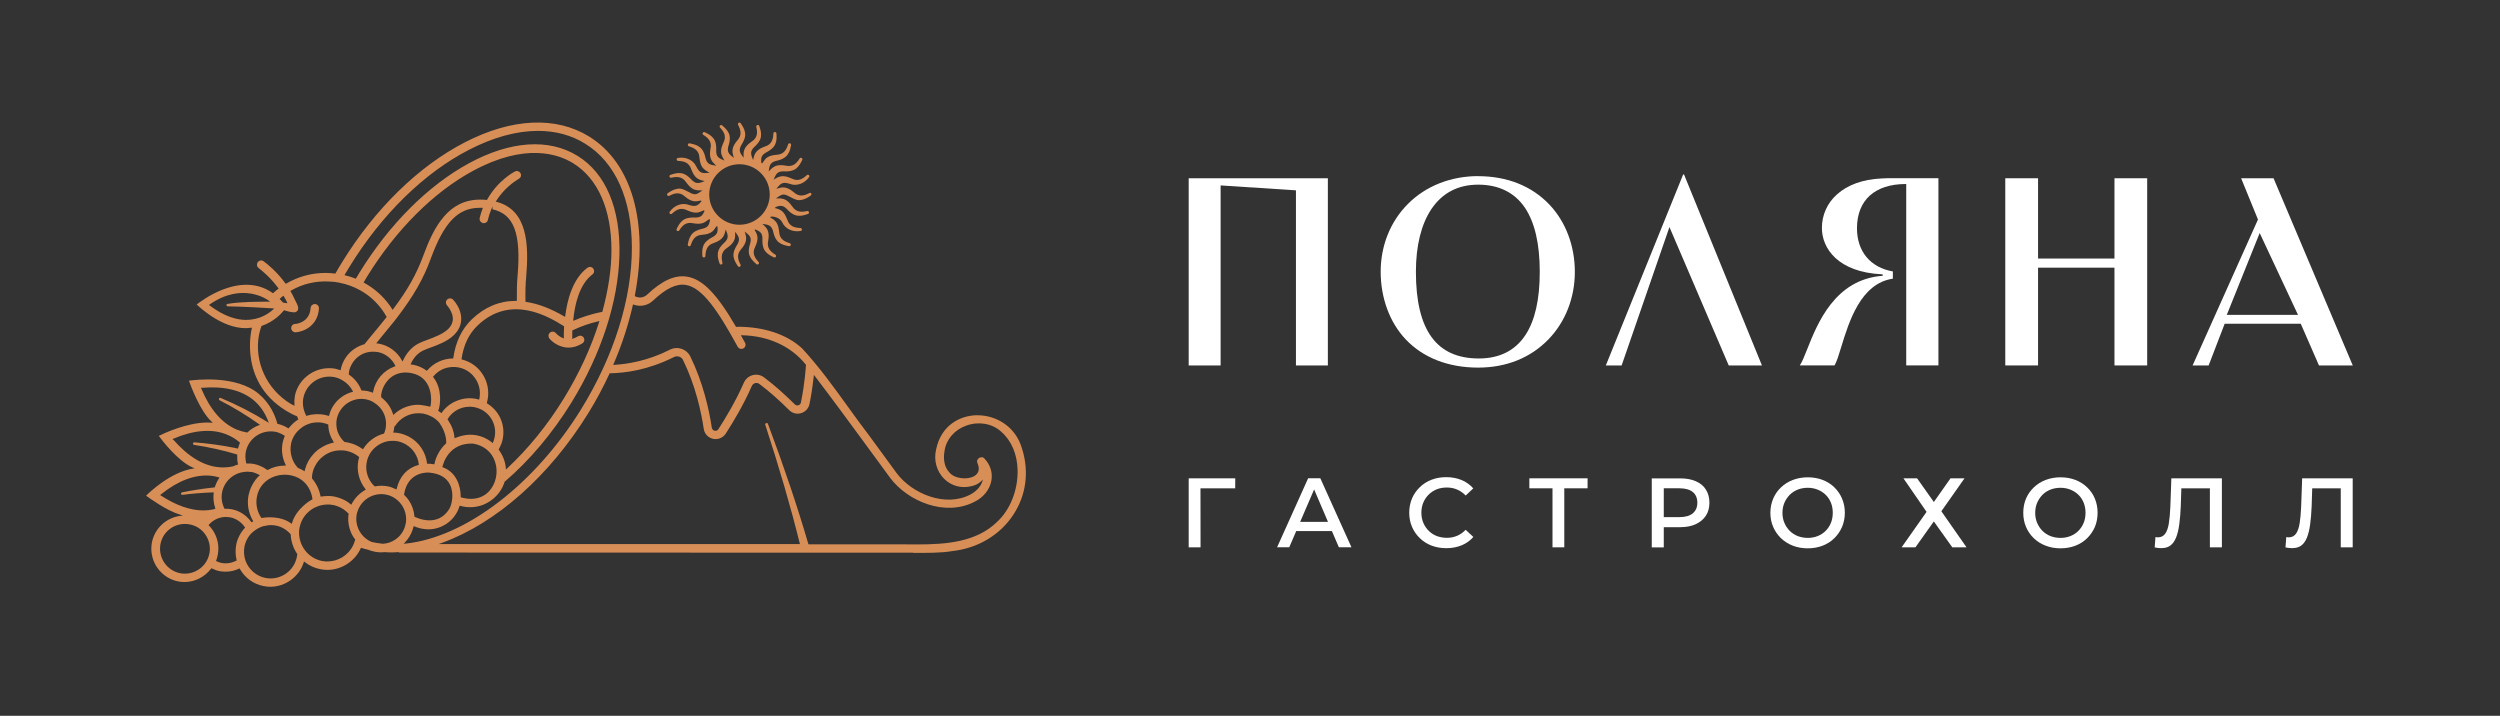 <svg width="241" height="69" viewBox="0 0 241 69" fill="none" xmlns="http://www.w3.org/2000/svg">
<rect x="0" y="0" width="241" height="69" fill="#333333" stroke="none"/>
<path d="M128.006 35.228V17.184H114.59V35.228H117.667V17.877H117.701L124.929 18.348V35.228H128.006Z" fill="white"/>
<path d="M142.501 16.977C139.847 16.977 137.436 17.933 135.71 19.672C134.026 21.37 133.098 23.684 133.098 26.193C133.098 28.701 133.95 31.064 135.502 32.707C137.186 34.488 139.605 35.437 142.494 35.437C145.218 35.437 147.567 34.488 149.292 32.693C150.921 30.995 151.815 28.688 151.815 26.2C151.815 23.712 150.941 21.384 149.362 19.721C147.664 17.933 145.287 16.983 142.494 16.983L142.501 16.977ZM147.047 32.305C146.063 33.795 144.552 34.557 142.557 34.557C138.475 34.557 136.493 31.82 136.493 26.193C136.493 23.705 137.006 21.626 137.976 20.171C139.029 18.598 140.554 17.801 142.501 17.801C144.448 17.801 146.001 18.543 146.998 20.019C147.948 21.425 148.433 23.504 148.433 26.193C148.433 28.882 147.969 30.905 147.047 32.305Z" fill="white"/>
<path d="M160.968 21.967L166.65 35.23H169.852L162.34 16.818H162.257L154.801 35.23H156.325L160.934 21.891L160.968 21.967Z" fill="white"/>
<path d="M182.471 26.865V26.166C180.309 25.791 179.013 24.239 179.013 22.008C179.013 19.298 180.732 17.739 183.725 17.739H183.76V35.222H186.864V17.178H182.402C182.041 17.178 181.702 17.178 181.341 17.206C179.581 17.289 178.105 17.822 177.087 18.737C176.144 19.575 175.631 20.733 175.631 21.98C175.631 23.92 177.156 26.249 181.445 26.443H181.48V26.477C181.48 26.477 181.48 26.491 181.487 26.505C181.494 26.519 181.501 26.54 181.501 26.561V26.588H181.473C176.886 26.935 175.209 31.155 174.211 33.67C173.94 34.356 173.719 34.904 173.504 35.222H176.851C177.059 34.876 177.253 34.245 177.495 33.449C178.244 31.002 179.373 27.316 182.471 26.865Z" fill="white"/>
<path d="M206.988 35.228V17.184H203.835V24.924H196.469V17.184H193.309V35.228H196.469V25.804H203.835V35.228H206.988Z" fill="white"/>
<path d="M221.803 31.209V31.23L223.549 35.228H226.806L219.17 17.184H216.045L217.666 21.154V21.168L211.367 35.228H212.913L214.458 31.209H221.81H221.803ZM214.68 30.308L217.833 22.464L217.867 22.533L221.526 30.35H214.659L214.68 30.301V30.308Z" fill="white"/>
<path d="M119.08 46.109H114.59V52.762H115.733L115.726 47.073H119.073L119.08 46.109Z" fill="white"/>
<path d="M128.394 51.195L128.408 51.223L129.066 52.754H130.279L127.278 46.102H126.107L123.113 52.754H124.284L124.957 51.195H128.401H128.394ZM125.365 50.239L126.682 47.183L128.019 50.308H125.338L125.365 50.239Z" fill="white"/>
<path d="M141.282 47.779L142.024 47.079C141.719 46.733 141.345 46.462 140.915 46.282C140.465 46.095 139.966 45.998 139.418 45.998C138.906 45.998 138.427 46.081 137.998 46.248C137.568 46.414 137.187 46.656 136.868 46.968C136.543 47.28 136.293 47.64 136.12 48.049C135.947 48.458 135.85 48.922 135.85 49.421C135.85 49.92 135.94 50.378 136.12 50.793C136.293 51.202 136.55 51.569 136.868 51.874C137.187 52.186 137.568 52.429 137.998 52.595C138.427 52.761 138.906 52.844 139.418 52.844C139.973 52.844 140.479 52.748 140.922 52.56C141.352 52.38 141.726 52.11 142.031 51.764L141.289 51.071C141.047 51.327 140.77 51.521 140.479 51.646C140.174 51.777 139.841 51.847 139.488 51.847C139.134 51.847 138.795 51.784 138.504 51.673C138.206 51.556 137.942 51.389 137.728 51.168C137.506 50.953 137.333 50.696 137.208 50.398C137.083 50.1 137.021 49.775 137.021 49.421C137.021 49.068 137.083 48.742 137.208 48.444C137.333 48.153 137.506 47.89 137.728 47.675C137.942 47.46 138.206 47.294 138.504 47.169C138.802 47.051 139.134 46.996 139.488 46.996C139.841 46.996 140.174 47.065 140.479 47.197C140.77 47.322 141.047 47.516 141.289 47.765L141.282 47.779Z" fill="white"/>
<path d="M153.043 46.109H147.43V47.073H149.661V52.762H150.797V47.073H153.043V46.109Z" fill="white"/>
<path d="M163.478 50.523C163.894 50.335 164.22 50.058 164.448 49.712C164.677 49.365 164.788 48.943 164.788 48.464C164.788 47.986 164.677 47.55 164.448 47.196C164.227 46.843 163.901 46.573 163.478 46.392C163.056 46.205 162.55 46.115 161.961 46.115H159.23V52.768H160.388V50.821H161.961C162.55 50.821 163.063 50.723 163.478 50.529V50.523ZM160.388 49.85V47.072H161.905C162.467 47.072 162.896 47.196 163.187 47.432C163.478 47.674 163.624 48.021 163.624 48.457C163.624 48.894 163.478 49.24 163.187 49.483C162.896 49.726 162.467 49.85 161.905 49.85H160.388Z" fill="white"/>
<path d="M176.831 46.975C176.513 46.67 176.132 46.428 175.695 46.261C175.258 46.095 174.78 46.012 174.267 46.012C173.755 46.012 173.263 46.102 172.826 46.268C172.39 46.434 172.008 46.677 171.683 46.989C171.357 47.294 171.108 47.661 170.934 48.07C170.761 48.486 170.664 48.943 170.664 49.435C170.664 49.927 170.754 50.377 170.934 50.793C171.108 51.202 171.364 51.569 171.683 51.881C172.008 52.186 172.39 52.435 172.826 52.602C173.263 52.775 173.748 52.858 174.261 52.858C174.773 52.858 175.251 52.775 175.688 52.609C176.125 52.442 176.506 52.2 176.825 51.888C177.143 51.576 177.393 51.209 177.573 50.8C177.746 50.384 177.843 49.927 177.843 49.435C177.843 48.943 177.753 48.486 177.573 48.063C177.4 47.647 177.143 47.28 176.825 46.975H176.831ZM176.499 50.405C176.381 50.703 176.208 50.959 175.993 51.174C175.778 51.389 175.522 51.562 175.231 51.673C174.94 51.791 174.621 51.853 174.274 51.853C173.928 51.853 173.602 51.791 173.304 51.68C173.006 51.562 172.743 51.389 172.528 51.174C172.313 50.959 172.14 50.696 172.015 50.405C171.891 50.107 171.828 49.788 171.828 49.442C171.828 49.095 171.891 48.763 172.015 48.472C172.14 48.181 172.313 47.924 172.528 47.703C172.743 47.488 173.006 47.315 173.304 47.197C173.602 47.079 173.928 47.023 174.274 47.023C174.621 47.023 174.94 47.086 175.231 47.204C175.522 47.321 175.778 47.488 176 47.703C176.222 47.917 176.388 48.181 176.506 48.472C176.624 48.763 176.679 49.095 176.679 49.442C176.679 49.788 176.617 50.121 176.499 50.412V50.405Z" fill="white"/>
<path d="M186.462 50.323L188.202 52.762H189.574L187.148 49.29L187.162 49.262L189.38 46.109H188.029L186.421 48.396L186.386 48.341L184.806 46.109H183.49L185.721 49.346L185.7 49.373L183.316 52.762H184.647L186.421 50.267L186.462 50.323Z" fill="white"/>
<path d="M201.196 46.975C200.878 46.67 200.497 46.428 200.06 46.261C199.623 46.095 199.145 46.012 198.633 46.012C198.12 46.012 197.628 46.102 197.198 46.268C196.762 46.434 196.38 46.677 196.055 46.989C195.736 47.294 195.48 47.661 195.306 48.07C195.133 48.479 195.043 48.943 195.043 49.435C195.043 49.927 195.133 50.377 195.306 50.793C195.486 51.209 195.736 51.576 196.055 51.881C196.373 52.193 196.762 52.435 197.198 52.602C197.635 52.775 198.12 52.858 198.633 52.858C199.145 52.858 199.623 52.775 200.06 52.609C200.497 52.442 200.878 52.2 201.196 51.888C201.515 51.576 201.765 51.209 201.945 50.8C202.118 50.391 202.208 49.927 202.208 49.435C202.208 48.943 202.118 48.479 201.945 48.063C201.772 47.647 201.515 47.28 201.196 46.975ZM200.864 50.405C200.746 50.703 200.573 50.959 200.358 51.174C200.143 51.389 199.887 51.562 199.596 51.673C199.305 51.791 198.986 51.853 198.639 51.853C198.293 51.853 197.967 51.791 197.669 51.68C197.371 51.562 197.108 51.389 196.893 51.174C196.678 50.959 196.505 50.696 196.38 50.405C196.256 50.114 196.193 49.788 196.193 49.442C196.193 49.095 196.256 48.763 196.38 48.472C196.505 48.181 196.678 47.924 196.893 47.703C197.108 47.481 197.371 47.315 197.669 47.197C197.967 47.079 198.293 47.023 198.639 47.023C198.986 47.023 199.305 47.086 199.596 47.204C199.887 47.321 200.143 47.488 200.365 47.703C200.587 47.917 200.753 48.181 200.871 48.472C200.989 48.77 201.044 49.095 201.044 49.442C201.044 49.788 200.982 50.121 200.864 50.412V50.405Z" fill="white"/>
<path d="M214.19 52.762V46.109H209.319L209.222 48.847C209.194 49.484 209.145 50.025 209.076 50.454C209.007 50.891 208.889 51.224 208.723 51.452C208.556 51.681 208.321 51.799 208.03 51.799C207.947 51.799 207.863 51.792 207.787 51.771L207.711 52.769C207.829 52.797 207.933 52.817 208.023 52.824C208.515 52.88 208.917 52.81 209.215 52.596C209.443 52.429 209.63 52.173 209.769 51.833C209.908 51.494 210.012 51.064 210.081 50.558C210.15 50.059 210.199 49.47 210.226 48.805L210.282 47.073H213.033V52.762H214.176H214.19Z" fill="white"/>
<path d="M226.8 52.762V46.109H221.928L221.831 48.847C221.803 49.484 221.755 50.025 221.685 50.454C221.609 50.898 221.498 51.224 221.332 51.452C221.166 51.681 220.93 51.799 220.639 51.799C220.556 51.799 220.473 51.792 220.397 51.771L220.32 52.769C220.438 52.797 220.542 52.817 220.639 52.824C221.131 52.88 221.533 52.81 221.831 52.596C222.06 52.429 222.247 52.173 222.385 51.833C222.524 51.494 222.628 51.064 222.697 50.558C222.766 50.059 222.815 49.47 222.843 48.805L222.898 47.073H225.649V52.762H226.793H226.8Z" fill="white"/>
<path d="M78.236 18.673C78.201 18.603 78.118 18.569 78.042 18.603C77.571 18.853 77.058 19.019 76.538 18.548L76.469 18.492C76.261 18.326 75.977 18.104 75.575 18.07C75.395 18.056 75.222 18.084 75.028 18.146L74.834 18.208L74.965 18.049C75.319 17.605 75.561 17.536 76.157 17.73C76.788 17.973 77.543 17.703 77.987 17.086C78.035 17.03 78.035 16.947 77.987 16.892C77.959 16.864 77.924 16.843 77.883 16.843C77.834 16.843 77.799 16.857 77.772 16.892C77.384 17.245 76.94 17.529 76.317 17.21L76.233 17.176C75.991 17.072 75.658 16.933 75.263 17.003C75.083 17.037 74.917 17.107 74.744 17.217L74.57 17.328L74.653 17.141C74.875 16.614 75.097 16.483 75.728 16.524C75.741 16.524 75.755 16.524 75.776 16.524C76.025 16.524 76.455 16.483 76.746 16.247C77.044 16.012 77.19 15.714 77.335 15.423C77.37 15.36 77.349 15.277 77.287 15.236C77.217 15.187 77.127 15.208 77.086 15.277C76.802 15.728 76.441 16.122 75.755 15.97L75.665 15.956C75.409 15.922 75.049 15.866 74.688 16.039C74.522 16.122 74.383 16.227 74.238 16.386L74.099 16.538L74.127 16.337C74.203 15.776 74.383 15.596 75 15.464C75.236 15.409 75.672 15.256 75.908 14.931C76.136 14.626 76.199 14.3 76.261 13.988C76.275 13.919 76.233 13.843 76.164 13.822C76.129 13.808 76.088 13.808 76.053 13.822C76.019 13.836 75.991 13.87 75.977 13.905C75.818 14.411 75.575 14.889 74.875 14.917C74.847 14.917 74.813 14.924 74.778 14.931C74.522 14.958 74.162 15 73.857 15.256C73.808 15.298 73.697 15.416 73.517 15.693L73.503 15.721L73.462 15.735H73.399L73.392 15.679C73.323 15.118 73.448 14.896 74.009 14.612C74.224 14.494 74.605 14.238 74.751 13.864C74.889 13.517 74.868 13.184 74.847 12.866C74.847 12.789 74.785 12.734 74.716 12.727C74.716 12.727 74.709 12.727 74.702 12.727C74.626 12.727 74.563 12.783 74.556 12.859C74.536 13.385 74.425 13.912 73.753 14.12C73.732 14.127 73.697 14.141 73.662 14.155C73.42 14.252 73.087 14.383 72.859 14.709C72.755 14.854 72.685 15.028 72.644 15.229L72.602 15.43L72.526 15.242C72.311 14.716 72.374 14.466 72.838 14.051C73.011 13.884 73.323 13.538 73.358 13.136C73.399 12.762 73.295 12.45 73.191 12.145C73.171 12.076 73.094 12.034 73.025 12.048C72.949 12.062 72.893 12.138 72.907 12.221C73.025 12.734 73.06 13.268 72.464 13.649L72.388 13.704C72.18 13.857 71.888 14.071 71.75 14.453C71.688 14.626 71.667 14.799 71.681 15.007V15.215L71.57 15.048C71.251 14.626 71.203 14.376 71.563 13.815C71.688 13.607 71.895 13.191 71.826 12.796C71.771 12.429 71.584 12.152 71.403 11.882C71.362 11.819 71.279 11.798 71.216 11.833C71.182 11.854 71.154 11.882 71.14 11.923C71.126 11.965 71.14 12.006 71.154 12.048C71.397 12.512 71.556 13.004 71.092 13.524L71.036 13.593C70.87 13.801 70.648 14.078 70.614 14.48C70.6 14.66 70.627 14.834 70.69 15.028L70.752 15.222L70.593 15.097C70.17 14.771 70.059 14.543 70.267 13.912C70.336 13.676 70.426 13.226 70.26 12.859C70.108 12.519 69.858 12.297 69.616 12.089C69.56 12.041 69.477 12.041 69.422 12.089C69.359 12.145 69.352 12.235 69.408 12.297C69.768 12.685 70.066 13.129 69.74 13.753L69.706 13.836C69.602 14.078 69.456 14.411 69.532 14.806C69.567 15 69.747 15.319 69.747 15.319L69.837 15.478L69.671 15.409C69.138 15.187 69.013 14.972 69.047 14.342C69.047 14.099 69.027 13.635 68.763 13.323C68.528 13.032 68.237 12.886 67.946 12.748C67.869 12.713 67.793 12.734 67.751 12.796C67.71 12.866 67.724 12.956 67.793 12.997C68.244 13.281 68.645 13.635 68.493 14.321L68.479 14.411C68.445 14.674 68.389 15.028 68.562 15.395C68.638 15.554 68.749 15.693 68.902 15.832L69.054 15.97L68.853 15.942C68.285 15.866 68.105 15.686 67.973 15.076C67.918 14.841 67.765 14.404 67.433 14.168C67.135 13.947 66.809 13.884 66.49 13.822C66.407 13.801 66.338 13.85 66.317 13.912C66.303 13.947 66.303 13.988 66.317 14.023C66.331 14.057 66.366 14.085 66.4 14.099C66.913 14.258 67.391 14.494 67.426 15.194L67.44 15.284C67.474 15.547 67.516 15.908 67.779 16.213C67.897 16.344 68.036 16.455 68.216 16.545L68.403 16.642L68.195 16.67C67.627 16.739 67.405 16.614 67.121 16.053C66.844 15.437 66.123 15.097 65.368 15.222C65.291 15.222 65.229 15.284 65.229 15.353C65.229 15.395 65.236 15.43 65.264 15.464C65.291 15.492 65.333 15.513 65.375 15.513C65.901 15.534 66.414 15.644 66.636 16.31L66.671 16.393C66.767 16.635 66.906 16.975 67.232 17.204C67.377 17.301 67.537 17.37 67.738 17.412L67.939 17.453L67.745 17.529C67.253 17.723 66.996 17.703 66.553 17.21C66.386 17.037 66.033 16.732 65.631 16.691C65.257 16.649 64.938 16.753 64.633 16.857C64.564 16.878 64.522 16.954 64.536 17.023C64.543 17.058 64.564 17.093 64.599 17.113C64.633 17.134 64.675 17.141 64.709 17.134C65.229 17.017 65.763 16.989 66.151 17.578L66.206 17.647C66.366 17.855 66.58 18.146 66.962 18.285C67.128 18.34 67.308 18.361 67.516 18.354H67.724L67.558 18.465C67.329 18.631 67.156 18.714 67.017 18.728H67.01C66.788 18.728 66.553 18.603 66.31 18.472C65.984 18.298 65.652 18.118 65.299 18.201C64.924 18.257 64.64 18.444 64.37 18.624C64.308 18.666 64.287 18.742 64.321 18.811C64.356 18.881 64.439 18.915 64.515 18.881C64.987 18.631 65.499 18.465 66.019 18.936L66.088 18.991C66.296 19.158 66.58 19.38 66.982 19.407C67.1 19.414 67.287 19.393 67.523 19.338H67.551L67.585 19.345L67.634 19.386L67.592 19.435C67.239 19.878 66.996 19.941 66.4 19.754C65.77 19.511 65.014 19.781 64.571 20.398C64.522 20.454 64.515 20.537 64.571 20.592C64.599 20.627 64.633 20.641 64.675 20.641C64.716 20.641 64.758 20.627 64.786 20.592C65.174 20.239 65.61 19.955 66.241 20.273L66.324 20.308C66.567 20.412 66.899 20.551 67.294 20.481C67.433 20.454 67.641 20.363 67.745 20.315C67.828 20.28 67.835 20.273 67.862 20.287L67.925 20.315L67.897 20.377C67.682 20.876 67.467 21.001 66.837 20.966C66.594 20.966 66.13 20.994 65.818 21.244C65.52 21.479 65.375 21.777 65.229 22.068C65.195 22.131 65.215 22.214 65.278 22.255C65.347 22.297 65.43 22.283 65.479 22.214C65.763 21.763 66.116 21.368 66.809 21.521L66.899 21.535C67.156 21.569 67.516 21.625 67.876 21.451C67.987 21.396 68.147 21.278 68.243 21.209C68.354 21.126 68.389 21.105 68.424 21.154L68.445 21.174V21.202C68.361 21.784 68.188 21.957 67.564 22.089C67.329 22.144 66.892 22.297 66.657 22.622C66.428 22.927 66.366 23.253 66.303 23.565C66.289 23.634 66.331 23.71 66.4 23.731C66.435 23.745 66.477 23.745 66.511 23.731C66.546 23.717 66.573 23.683 66.587 23.648C66.747 23.142 66.989 22.664 67.689 22.636L67.779 22.622C68.043 22.595 68.396 22.553 68.701 22.29C68.749 22.248 68.86 22.131 69.04 21.853L69.054 21.826L69.096 21.812H69.158L69.165 21.867C69.234 22.428 69.11 22.65 68.549 22.934C68.334 23.052 67.953 23.309 67.807 23.683C67.668 24.029 67.689 24.362 67.71 24.681C67.71 24.757 67.772 24.812 67.842 24.819C67.842 24.819 67.849 24.819 67.856 24.819C67.89 24.819 67.925 24.805 67.953 24.785C67.98 24.757 68.001 24.722 68.001 24.688C68.022 24.161 68.133 23.634 68.805 23.426L68.895 23.392C69.138 23.295 69.47 23.163 69.699 22.837C69.803 22.692 69.872 22.519 69.914 22.318L69.955 22.117L70.031 22.304C70.246 22.83 70.184 23.08 69.72 23.496C69.546 23.662 69.234 24.009 69.2 24.41C69.158 24.785 69.262 25.096 69.366 25.401C69.387 25.471 69.463 25.512 69.532 25.498C69.574 25.491 69.602 25.471 69.623 25.436C69.643 25.401 69.65 25.367 69.643 25.325C69.525 24.805 69.498 24.279 70.087 23.898L70.163 23.842C70.371 23.69 70.662 23.475 70.801 23.094C70.863 22.921 70.884 22.747 70.87 22.539V22.331L70.981 22.498C71.299 22.921 71.348 23.17 70.981 23.731C70.856 23.939 70.648 24.355 70.717 24.75C70.773 25.117 70.96 25.394 71.133 25.658C71.175 25.72 71.251 25.748 71.32 25.713C71.355 25.692 71.383 25.665 71.397 25.623C71.41 25.581 71.397 25.54 71.383 25.498C71.14 25.034 70.981 24.542 71.445 24.022L71.501 23.953C71.667 23.745 71.888 23.468 71.923 23.066C71.937 22.886 71.909 22.713 71.847 22.519L71.785 22.325L71.944 22.449C72.367 22.775 72.478 23.004 72.27 23.634C72.2 23.87 72.11 24.32 72.277 24.688C72.429 25.027 72.678 25.249 72.921 25.464C72.977 25.512 73.053 25.512 73.115 25.464C73.177 25.408 73.184 25.318 73.129 25.256C72.769 24.868 72.471 24.424 72.796 23.801L72.831 23.717C72.935 23.475 73.073 23.149 73.004 22.754C72.97 22.581 72.9 22.415 72.789 22.241L72.727 22.144H72.782V22.11L72.873 22.144C73.406 22.366 73.531 22.581 73.496 23.212C73.496 23.454 73.524 23.918 73.78 24.23C74.016 24.521 74.307 24.667 74.598 24.805C74.667 24.84 74.751 24.819 74.792 24.757C74.813 24.722 74.82 24.688 74.813 24.646C74.806 24.604 74.785 24.577 74.751 24.556C74.3 24.272 73.898 23.918 74.051 23.232L74.064 23.142C74.099 22.879 74.154 22.526 73.981 22.158C73.905 21.999 73.794 21.86 73.642 21.722L73.489 21.583L73.69 21.611C74.258 21.687 74.439 21.867 74.57 22.477C74.626 22.713 74.778 23.149 75.111 23.385C75.409 23.607 75.734 23.669 76.053 23.731C76.136 23.745 76.206 23.704 76.227 23.634C76.254 23.558 76.213 23.475 76.136 23.447C75.624 23.288 75.145 23.052 75.111 22.352L75.097 22.262C75.062 21.999 75.021 21.639 74.757 21.334C74.64 21.202 74.494 21.091 74.314 21.001L74.245 20.966L74.286 20.904C74.286 20.904 74.314 20.862 74.466 20.876C74.626 20.89 75.166 20.966 75.409 21.438C75.686 22.054 76.407 22.394 77.162 22.269C77.238 22.269 77.301 22.207 77.301 22.137C77.301 22.096 77.294 22.061 77.266 22.027C77.238 21.999 77.197 21.978 77.155 21.978C76.628 21.957 76.116 21.846 75.894 21.181L75.859 21.098C75.762 20.855 75.624 20.516 75.298 20.287C75.152 20.19 74.993 20.128 74.792 20.079L74.702 20.059L74.764 19.968L74.785 19.955C75.305 19.747 75.561 19.816 75.97 20.273C76.136 20.447 76.49 20.752 76.892 20.793C77.266 20.835 77.578 20.731 77.883 20.627C77.959 20.599 78.001 20.53 77.987 20.46C77.973 20.384 77.903 20.329 77.813 20.343C77.294 20.46 76.753 20.488 76.372 19.899L76.317 19.83C76.157 19.615 75.942 19.331 75.561 19.192C75.395 19.137 75.208 19.116 75.007 19.123H74.799L74.965 19.012C75.194 18.846 75.367 18.763 75.506 18.749H75.513C75.734 18.749 75.97 18.874 76.213 19.005C76.538 19.178 76.878 19.359 77.224 19.276C77.599 19.22 77.883 19.033 78.153 18.853C78.215 18.811 78.236 18.735 78.201 18.666L78.236 18.673ZM71.286 21.666C69.678 21.666 68.368 20.357 68.368 18.749C68.368 17.141 69.678 15.832 71.286 15.832C72.893 15.832 74.203 17.141 74.203 18.749C74.203 20.357 72.893 21.666 71.286 21.666Z" fill="#D88F57"/>
<path d="M88.035 53.294C89.296 53.301 90.731 53.315 91.819 53.121C94.265 52.85 96.406 51.575 97.688 49.614C98.915 47.75 99.22 45.505 98.54 43.301C97.903 41.029 95.942 40.031 94.23 40.031C94.182 40.031 94.133 40.031 94.092 40.031C92.56 40.079 90.738 40.966 90.246 43.308C89.989 44.369 90.287 45.443 91.036 46.177C91.743 46.863 92.713 47.113 93.69 46.856C94.022 46.787 94.32 46.635 94.577 46.399L94.764 46.226L94.674 46.468C94.494 46.96 94.085 47.39 93.53 47.681C91.133 48.928 87.917 47.605 86.421 45.588L83.898 42.137C83.164 41.181 82.45 40.19 81.757 39.234C80.378 37.321 78.957 35.346 77.315 33.579C75.867 32.242 73.663 31.5 71.113 31.5C71.092 31.5 71.071 31.5 71.044 31.507C71.03 31.507 71.016 31.514 71.002 31.514H70.96L70.94 31.486C69.09 28.306 67.724 26.913 66.234 26.67C65.063 26.483 63.837 27.031 62.382 28.403C62.07 28.694 61.626 28.763 61.238 28.569L61.197 28.548V28.5C62.548 21.431 60.899 15.694 56.796 13.165C53.602 11.19 49.347 11.384 44.829 13.712C40.38 15.999 36.174 20.094 33 25.243L32.965 25.298C32.757 25.638 32.543 25.991 32.349 26.338L32.328 26.372H32.286C32.002 26.331 31.697 26.31 31.372 26.31C30.048 26.31 28.745 26.663 27.595 27.336L27.546 27.363L27.512 27.315C26.659 26.151 25.765 25.444 25.419 25.194L25.405 25.18C25.218 25.056 24.968 25.104 24.844 25.284C24.781 25.375 24.761 25.485 24.774 25.589C24.795 25.693 24.858 25.783 24.941 25.846L24.962 25.866C25.273 26.102 26.077 26.753 26.826 27.772L26.86 27.821L26.812 27.855C26.652 27.973 26.507 28.098 26.354 28.236L26.32 28.271L26.278 28.243C24.594 27.052 22.689 27.426 21.379 27.952C20.139 28.451 19.196 29.172 18.96 29.352C19.335 29.712 21.767 31.951 24.199 31.597L24.296 31.584L24.269 31.68C24.255 31.736 22.904 37.079 27.99 39.83C28.177 39.934 28.385 40.031 28.62 40.128H28.641L28.655 40.162C28.669 40.19 28.676 40.225 28.69 40.259C28.704 40.301 28.717 40.343 28.738 40.377L28.766 40.426L28.717 40.46C28.433 40.641 28.177 40.869 27.969 41.119C27.934 41.153 27.907 41.181 27.879 41.216L27.81 41.299L27.761 41.271C27.463 41.084 27.131 40.945 26.77 40.862H26.736L26.729 40.814C26.514 40.024 26.029 38.887 24.948 37.973C22.765 36.129 18.822 36.614 18.212 36.697C18.372 37.155 19.3 39.65 20.388 40.634L20.52 40.758L20.34 40.745C20.229 40.737 20.118 40.731 20 40.731C18.004 40.731 15.717 41.812 15.309 42.02C15.586 42.401 17.159 44.473 18.572 45.062L18.773 45.145L18.559 45.179C16.417 45.547 14.422 47.445 14.082 47.785C14.415 48.028 16.092 49.24 17.353 49.608L17.637 49.691L17.346 49.732C15.988 49.926 14.907 50.959 14.643 52.296C14.609 52.49 14.588 52.684 14.588 52.892C14.588 54.431 15.683 55.761 17.193 56.052C17.381 56.087 17.581 56.108 17.796 56.108C18.78 56.108 19.737 55.622 20.346 54.819L20.381 54.777L20.43 54.798C20.679 54.922 20.928 55.013 21.178 55.061C21.358 55.089 21.552 55.11 21.746 55.11C22.197 55.11 22.626 55.013 23.035 54.819L23.091 54.791L23.118 54.839C23.617 55.719 24.463 56.329 25.44 56.502C25.654 56.544 25.862 56.565 26.056 56.565C27.512 56.565 28.842 55.595 29.279 54.209L29.306 54.126L29.376 54.181C29.833 54.534 30.353 54.77 30.88 54.867C31.108 54.916 31.33 54.936 31.552 54.936C32.931 54.936 34.199 54.119 34.774 52.858L34.795 52.809L34.85 52.823C35.051 52.885 35.259 52.947 35.467 52.989H35.515V53.01C35.703 53.079 35.904 53.135 36.118 53.183C36.465 53.252 36.77 53.259 37.054 53.225C37.282 53.245 37.511 53.252 37.781 53.252C37.906 53.252 38.031 53.245 38.156 53.239C38.218 53.239 38.287 53.232 38.35 53.225H38.364H38.377C38.433 53.252 38.488 53.266 38.551 53.266H39.923L86.545 53.28C86.989 53.273 87.481 53.28 87.994 53.28L88.035 53.294ZM61.037 29.352L61.107 29.373C61.744 29.602 62.451 29.449 62.943 28.985C64.197 27.807 65.195 27.322 66.11 27.467C67.704 27.724 69.207 29.934 71.113 33.427C71.217 33.614 71.466 33.697 71.66 33.586C71.854 33.482 71.931 33.233 71.82 33.039C71.702 32.824 71.584 32.616 71.473 32.415L71.418 32.318H71.529C74.086 32.373 76.275 33.385 77.689 35.159L77.703 35.18V35.208C77.703 35.208 77.696 35.228 77.689 35.242V35.256C77.675 35.416 77.599 36.878 77.211 38.797C77.176 38.984 77.031 39.047 76.969 39.068C76.906 39.088 76.754 39.116 76.622 38.984C75.576 37.959 74.793 37.245 73.656 36.379C73.337 36.143 72.942 36.06 72.561 36.164C72.18 36.261 71.868 36.531 71.709 36.892C70.933 38.659 69.949 40.301 69.256 41.368C69.173 41.5 69.055 41.528 68.972 41.528C68.937 41.528 68.909 41.528 68.888 41.521C68.819 41.507 68.653 41.444 68.618 41.23C68.355 39.497 67.787 36.898 66.546 34.362C66.373 34.009 66.075 33.752 65.708 33.628C65.334 33.503 64.932 33.531 64.578 33.711C62.451 34.792 60.49 35.097 59.215 35.173H59.111L59.152 35.083C59.963 33.205 60.58 31.299 61.003 29.421L61.017 29.352H61.037ZM26.992 28.784C27.089 28.687 27.186 28.611 27.269 28.548L27.325 28.507L27.359 28.562C27.477 28.749 27.574 28.943 27.664 29.123L27.713 29.221H27.602C27.498 29.207 27.401 29.186 27.304 29.172H27.283L27.255 29.144C27.193 29.068 27.11 28.971 26.999 28.867L26.95 28.826L26.999 28.784H26.992ZM23.749 30.842C22.793 30.842 21.608 30.502 20.215 29.449L20.145 29.394L20.215 29.345C23.389 27.148 25.793 28.895 25.897 28.971L26.049 29.082H25.821C25.059 29.082 23.139 29.082 21.933 29.297C21.871 29.297 21.829 29.359 21.829 29.421C21.829 29.477 21.899 29.532 21.961 29.532C23.014 29.532 26.216 29.712 26.299 29.726L26.431 29.747L26.313 29.851C25.966 30.17 25.086 30.835 23.749 30.835V30.842ZM28.426 38.222C28.378 38.458 28.364 38.721 28.385 39.005V39.123L28.288 39.068C28.253 39.047 28.218 39.033 28.177 39.012C28.122 38.984 28.066 38.957 28.011 38.922C25.703 37.522 24.483 34.854 24.968 32.283C25.031 31.965 25.107 31.687 25.204 31.438L25.218 31.41H25.246C26.403 31.008 27.096 30.253 27.345 29.948L27.373 29.913H27.415C27.47 29.934 27.526 29.955 27.588 29.969C27.81 30.031 28.052 30.101 28.364 30.108C28.364 30.108 28.364 30.108 28.371 30.108C28.475 30.108 28.613 30.052 28.69 29.934C28.787 29.775 28.759 29.539 28.607 29.255C28.523 29.096 28.447 28.936 28.371 28.777C28.26 28.541 28.149 28.313 28.024 28.105L27.99 28.049L28.045 28.015C29.175 27.356 30.471 27.058 31.794 27.142C32.078 27.148 32.369 27.183 32.66 27.239C32.716 27.245 32.764 27.259 32.806 27.273C33.104 27.329 33.43 27.419 33.797 27.557C34.136 27.689 34.42 27.814 34.663 27.952C35.557 28.43 36.305 29.11 36.901 29.955C37.033 30.142 37.151 30.336 37.255 30.523L37.276 30.558L37.248 30.593C36.742 31.23 36.194 31.895 35.612 32.595L35.391 32.865C35.349 32.914 35.307 32.969 35.266 33.018C35.224 33.073 35.183 33.122 35.134 33.177L35.12 33.191H35.1C34.774 33.288 34.462 33.427 34.157 33.635C33.485 34.092 33.014 34.799 32.847 35.623L32.834 35.693L32.764 35.672C32.633 35.63 32.487 35.582 32.335 35.547C30.519 35.215 28.759 36.413 28.413 38.215L28.426 38.222ZM46.97 38.88L46.928 38.853L46.942 38.804C46.963 38.728 46.991 38.631 47.005 38.527C47.337 36.795 46.263 35.097 44.552 34.66L44.496 34.646V34.591C44.683 33.26 45.203 32.179 46.035 31.383C49.264 28.292 52.95 30.572 54.343 31.431L54.378 31.452V31.486C54.343 32.048 54.35 32.436 54.357 32.526V32.63L54.274 32.595C53.879 32.443 53.636 32.172 53.588 32.117C53.442 31.944 53.186 31.923 53.02 32.062C52.937 32.131 52.888 32.228 52.874 32.339C52.867 32.45 52.895 32.554 52.964 32.637C53.304 33.039 53.99 33.51 54.814 33.51C55.265 33.51 55.708 33.371 56.138 33.101C56.228 33.046 56.291 32.956 56.318 32.852C56.346 32.748 56.318 32.637 56.27 32.547C56.152 32.36 55.902 32.304 55.715 32.422C55.57 32.512 55.41 32.581 55.244 32.637L55.154 32.664V32.574C55.154 32.574 55.168 32.554 55.168 32.547V32.533C55.168 32.346 55.168 32.117 55.168 31.895V31.854L55.279 31.805C56.048 31.438 56.859 31.161 57.683 30.974L57.787 30.946L57.753 31.05C56.963 33.558 55.812 36.039 54.343 38.43C52.763 41.001 50.913 43.267 48.862 45.179L48.765 45.27V45.138C48.709 44.5 48.474 43.884 48.086 43.364L48.065 43.329L48.086 43.295C48.287 42.934 48.411 42.615 48.467 42.297C48.73 40.952 48.141 39.615 46.963 38.894L46.97 38.88ZM42.694 45.048L42.653 45.034V44.992C42.653 44.992 42.819 44.14 43.491 43.495C43.997 43.01 44.656 42.761 45.439 42.761C45.487 42.761 45.543 42.761 45.591 42.761C46.63 42.927 47.4 43.558 47.718 44.493C48.058 45.491 47.822 46.648 47.13 47.376C46.679 47.847 46.083 48.09 45.397 48.09C45.099 48.09 44.787 48.041 44.462 47.951L44.413 47.937V47.889C44.42 46.815 43.97 45.512 42.688 45.048H42.694ZM46.547 21.515C46.582 21.522 46.617 21.522 46.638 21.515C46.831 21.515 46.998 21.383 47.032 21.203C47.102 20.877 47.206 20.552 47.351 20.198L47.476 19.9V20.177C49.548 20.635 50.241 22.506 49.894 26.601C49.832 27.266 49.811 28.008 49.825 28.943V29.006H49.763C49.742 29.006 49.721 29.006 49.7 29.006C48.134 29.006 46.714 29.602 45.48 30.787C44.51 31.722 43.914 32.976 43.699 34.501V34.556H43.637C42.694 34.57 41.801 34.993 41.184 35.707L41.149 35.748L41.101 35.714C40.713 35.429 40.276 35.249 39.812 35.159H39.749C39.749 35.159 39.687 35.138 39.659 35.138L39.576 35.124L39.611 35.048C39.874 34.487 40.248 34.071 40.727 33.822C40.865 33.752 41.059 33.676 41.267 33.593C41.343 33.565 41.426 33.531 41.51 33.503C42.147 33.274 43.103 32.928 43.734 32.325C45.064 31.057 44.281 29.518 43.678 28.888C43.526 28.729 43.27 28.721 43.11 28.874C43.027 28.95 42.986 29.047 42.986 29.158C42.986 29.269 43.027 29.366 43.096 29.442C43.367 29.754 44.157 30.814 43.18 31.743C42.674 32.214 41.842 32.519 41.232 32.748C40.92 32.858 40.595 32.983 40.352 33.108C39.708 33.447 39.202 33.995 38.862 34.736L38.807 34.854L38.745 34.743C38.294 33.912 37.477 33.309 36.555 33.136C36.527 33.136 36.492 33.129 36.465 33.122C36.437 33.122 36.409 33.108 36.375 33.108L36.264 33.094L36.34 33.004C36.777 32.477 37.199 31.958 37.601 31.459C37.83 31.189 38.052 30.911 38.273 30.62C39.846 28.569 40.824 26.871 41.53 24.924C42.812 21.432 44.15 20.032 46.249 20.032C46.319 20.032 46.388 20.032 46.464 20.032H46.554L46.52 20.115C46.402 20.42 46.312 20.711 46.242 21.016C46.194 21.231 46.333 21.445 46.541 21.494L46.547 21.515ZM47.684 42.13C47.649 42.311 47.601 42.484 47.531 42.643L47.497 42.719L47.434 42.664C47.185 42.442 45.827 41.396 43.893 42.221L43.817 42.255V42.172C43.755 41.597 43.568 41.063 43.27 40.634C43.242 40.578 43.221 40.544 43.2 40.509L43.138 40.419L43.159 40.384C43.388 40.003 43.727 39.691 44.129 39.483C44.434 39.331 44.753 39.241 45.057 39.22C45.252 39.192 45.466 39.199 45.723 39.248C45.903 39.282 46.083 39.338 46.277 39.421C47.324 39.892 47.906 41.008 47.684 42.137V42.13ZM46.229 38.381C46.229 38.381 46.222 38.416 46.215 38.43C46.215 38.444 46.215 38.451 46.201 38.465L46.187 38.527L46.125 38.513C46.125 38.513 46.062 38.492 46.035 38.485C45.979 38.471 45.924 38.451 45.868 38.444C45.515 38.381 45.161 38.374 44.815 38.423C44.51 38.471 44.212 38.555 43.935 38.679C43.394 38.915 42.93 39.289 42.591 39.774L42.549 39.83L42.493 39.781C42.445 39.74 42.397 39.712 42.348 39.677C42.327 39.663 42.3 39.65 42.279 39.636L42.237 39.608L42.258 39.559C42.438 39.13 42.674 37.501 41.773 36.372L41.738 36.33L41.773 36.289C42.223 35.741 42.854 35.416 43.561 35.381C43.782 35.367 43.99 35.381 44.191 35.416L44.24 35.429C44.33 35.45 44.427 35.471 44.51 35.499C45.057 35.679 45.508 36.025 45.82 36.49C46.201 37.044 46.34 37.716 46.222 38.381H46.229ZM37.927 41.624C37.927 41.624 37.941 41.569 37.948 41.534C37.955 41.514 37.962 41.486 37.968 41.465C37.975 41.424 37.982 41.361 37.989 41.299C37.989 41.257 37.996 41.216 38.003 41.174V41.146C38.003 41.146 38.038 41.119 38.052 41.105C38.059 41.098 38.066 41.091 38.072 41.084C38.564 40.308 39.396 39.844 40.297 39.837C40.532 39.837 40.685 39.85 40.837 39.878C41.073 39.927 41.309 40.01 41.544 40.128C41.849 40.273 42.133 40.488 42.348 40.745C43.096 41.798 43.013 42.678 43.013 42.712V42.74L42.992 42.754C42.452 43.246 42.036 43.967 41.884 44.694L41.87 44.757H41.807C41.614 44.715 41.419 44.701 41.218 44.701H41.163V44.646C41.031 43.579 40.401 42.636 39.465 42.123L39.347 42.061C39.022 41.902 38.738 41.805 38.461 41.756C38.287 41.715 38.135 41.708 37.975 41.701H37.906L37.913 41.631L37.927 41.624ZM37.913 40.01L37.885 39.913C37.691 39.275 37.303 38.728 36.77 38.319L36.749 38.305V38.278C36.7 38 36.867 37.197 37.456 36.587C37.962 36.067 38.641 35.838 39.417 35.928C40.318 36.039 40.941 36.462 41.288 37.19C41.69 38.049 41.551 39.061 41.482 39.171L41.454 39.213L41.406 39.199C41.246 39.144 40.567 39.019 40.29 39.019C39.438 39.026 38.62 39.352 37.982 39.941L37.906 40.01H37.913ZM36.416 33.933C37.144 34.078 37.775 34.563 38.1 35.235L38.128 35.298L38.059 35.319C36.964 35.714 36.181 36.635 35.966 37.779V37.869L35.883 37.834C35.723 37.779 35.564 37.73 35.404 37.695C35.238 37.668 35.058 37.647 34.885 37.647H34.843L34.829 37.605C34.594 37.002 34.185 36.49 33.651 36.122L33.624 36.102V36.067C33.63 36.025 33.63 35.991 33.638 35.949C33.638 35.908 33.638 35.866 33.644 35.824C33.7 35.533 33.811 35.263 33.963 35.021C34.123 34.75 34.351 34.508 34.635 34.307C34.913 34.113 35.238 33.981 35.605 33.926C35.883 33.891 36.153 33.898 36.402 33.94L36.416 33.933ZM34.005 37.688L34.039 37.758L33.963 37.779C33.222 37.986 32.584 38.437 32.168 39.06C31.967 39.345 31.822 39.677 31.732 40.038L31.718 40.1L31.593 40.065C31.475 40.031 31.358 39.996 31.24 39.975H31.219C31.101 39.961 30.99 39.947 30.88 39.934C30.588 39.913 30.297 39.927 29.992 39.975C29.826 40.01 29.701 40.045 29.577 40.079L29.528 40.093L29.507 40.045C29.23 39.518 29.14 38.929 29.237 38.381C29.507 37.002 30.831 36.088 32.217 36.351C32.508 36.407 32.771 36.51 33.014 36.663C33.43 36.898 33.783 37.266 34.005 37.695V37.688ZM32.459 40.412C32.529 40.079 32.654 39.781 32.834 39.518C33.236 38.922 33.887 38.534 34.615 38.458C34.829 38.437 35.051 38.451 35.266 38.492C35.557 38.548 35.82 38.652 36.049 38.804L36.111 38.846C36.791 39.282 37.206 40.01 37.213 40.8C37.22 40.89 37.185 41.257 37.178 41.299C37.137 41.493 37.088 41.638 37.026 41.777L37.012 41.805H36.984C36.174 42.026 35.474 42.546 35.023 43.26L34.989 43.315L34.933 43.274C34.538 42.99 34.123 42.796 33.728 42.706C33.658 42.685 33.575 42.657 33.541 42.657C33.423 42.629 33.326 42.615 33.229 42.608H33.208L33.194 42.595C32.903 42.318 32.681 41.985 32.55 41.624C32.453 41.34 32.411 41.022 32.425 40.689C32.432 40.599 32.439 40.509 32.459 40.405V40.412ZM35.349 44.57C35.384 44.376 35.432 44.223 35.495 44.071C35.515 44.008 35.55 43.946 35.578 43.891C35.592 43.87 35.605 43.842 35.612 43.821C35.966 43.17 36.617 42.692 37.345 42.539H37.366C37.532 42.505 37.941 42.463 38.315 42.532C38.585 42.588 38.828 42.678 39.077 42.816L39.16 42.865C39.826 43.26 40.283 43.967 40.373 44.757V44.812L40.325 44.826C39.243 45.131 38.537 45.9 38.239 47.113L38.218 47.189L38.149 47.154C37.871 47.016 37.615 46.926 37.359 46.877C36.978 46.808 36.583 46.808 36.153 46.884H36.118L36.097 46.87C35.467 46.267 35.19 45.408 35.349 44.57ZM38.946 47.667C38.946 47.667 38.946 47.639 38.959 47.619C39.334 45.38 41.329 45.547 41.413 45.561C42.383 45.658 43.041 46.039 43.374 46.711C43.81 47.584 43.547 48.672 43.311 49.06C42.778 49.926 42.043 50.162 41.399 50.162C40.63 50.162 39.985 49.822 39.978 49.822L39.95 49.808V49.774C39.902 49.212 39.715 48.679 39.417 48.242C39.292 48.055 39.147 47.882 38.973 47.723L38.953 47.702V47.674L38.946 47.667ZM55.348 30.884L55.251 30.925L55.265 30.821C55.41 29.352 55.854 27.398 57.108 26.456C57.198 26.393 57.254 26.296 57.267 26.192C57.281 26.088 57.254 25.984 57.191 25.894C57.129 25.804 57.032 25.749 56.928 25.735C56.824 25.721 56.72 25.749 56.63 25.811C55.209 26.864 54.683 28.916 54.489 30.454L54.475 30.551L54.392 30.502C53.075 29.733 51.869 29.276 50.712 29.103H50.657V29.04C50.636 28.119 50.657 27.37 50.726 26.684C50.989 23.552 50.858 20.247 47.871 19.457L47.788 19.436L47.836 19.36C48.585 18.175 49.583 17.495 49.978 17.26L49.998 17.246C50.102 17.191 50.172 17.108 50.206 17.01C50.241 16.907 50.227 16.803 50.178 16.706C50.13 16.608 50.047 16.539 49.943 16.505C49.839 16.47 49.735 16.484 49.638 16.532C49.617 16.539 48.003 17.364 46.963 19.242L46.942 19.276H46.901C46.693 19.249 46.485 19.242 46.291 19.242C43.221 19.242 41.835 21.834 40.796 24.668C40.158 26.414 39.292 27.952 37.906 29.796L37.851 29.872L37.802 29.796C37.74 29.692 37.678 29.602 37.608 29.498C36.95 28.569 36.091 27.8 35.107 27.266L35.051 27.239L35.079 27.183C35.183 26.996 35.273 26.837 35.363 26.698C38.156 22.166 41.78 18.535 45.584 16.477C50.622 13.747 53.803 14.841 55.251 15.735C57.635 17.204 58.944 20.184 58.944 24.113C58.944 25.929 58.647 27.918 58.071 30.038L58.057 30.073H58.016C56.831 30.302 55.93 30.648 55.348 30.897V30.884ZM28.038 42.858C28.094 42.567 28.184 42.311 28.316 42.082C28.454 41.825 28.634 41.597 28.863 41.403C29.078 41.209 29.299 41.056 29.556 40.945C29.618 40.918 29.674 40.897 29.785 40.855C29.819 40.848 29.84 40.842 29.868 40.828C29.895 40.821 29.923 40.814 29.951 40.8C30.249 40.724 30.561 40.703 30.88 40.724C30.928 40.731 30.963 40.737 31.004 40.745C31.039 40.745 31.08 40.758 31.115 40.765C31.288 40.793 31.455 40.848 31.607 40.911L31.649 40.925V40.966C31.656 41.306 31.711 41.604 31.808 41.881C31.891 42.117 32.002 42.352 32.148 42.581L32.196 42.657L32.106 42.678C31.718 42.768 31.358 42.907 31.039 43.108C30.727 43.281 30.464 43.502 30.235 43.752C29.847 44.168 29.57 44.653 29.417 45.207C29.396 45.263 29.383 45.304 29.383 45.346L29.369 45.436L29.286 45.387C29.092 45.27 28.918 45.186 28.738 45.117L28.717 45.103C28.44 44.812 28.232 44.445 28.114 44.043V44.022C28.038 43.78 28.004 43.509 28.011 43.218C28.011 43.1 28.024 42.969 28.052 42.837L28.038 42.858ZM29.376 46.524C29.778 46.947 30.041 47.501 30.117 48.09V48.138L30.083 48.159C29.854 48.256 28.53 49.095 28.156 50.411L28.128 50.501L28.052 50.446C26.985 49.677 25.53 49.878 25.253 49.926H25.197L25.176 49.898C24.781 49.309 24.636 48.603 24.761 47.91C24.941 46.919 25.606 46.184 26.59 45.886C27.602 45.581 28.717 45.845 29.376 46.524ZM24.393 50.197L24.421 50.245L24.248 50.356L24.213 50.307C23.749 49.663 23.084 49.233 22.342 49.095C22.155 49.053 21.947 49.039 21.691 49.046H21.649L21.628 49.011C21.386 48.526 21.31 47.993 21.407 47.473C21.608 46.42 22.46 45.623 23.52 45.498C23.749 45.457 24.012 45.464 24.289 45.505C24.546 45.561 24.774 45.664 24.968 45.768L25.059 45.817L24.975 45.879C24.975 45.879 24.92 45.921 24.892 45.949L24.747 46.115C24.747 46.115 24.719 46.143 24.712 46.157C24.698 46.17 24.691 46.184 24.677 46.198L24.643 46.24C24.303 46.676 24.068 47.203 23.957 47.757C23.797 48.596 23.95 49.462 24.386 50.203L24.393 50.197ZM26.541 41.618C26.833 41.68 27.124 41.805 27.415 41.992L27.456 42.02L27.435 42.068C27.345 42.304 27.283 42.511 27.241 42.706C27.11 43.405 27.207 44.133 27.526 44.791L27.567 44.882H27.463C26.881 44.882 26.313 45.027 25.821 45.297L25.786 45.318L25.752 45.297C25.37 45.013 24.934 44.819 24.456 44.722C24.255 44.687 24.047 44.674 23.797 44.687H23.749L23.735 44.639C23.645 44.272 23.631 43.918 23.693 43.572C23.943 42.255 25.225 41.382 26.541 41.624V41.618ZM19.404 37.467L19.369 37.384H19.459C21.587 37.203 23.271 37.605 24.456 38.582C25.072 39.102 25.537 39.774 25.849 40.592L25.918 40.765L25.759 40.668C24.359 39.795 22.848 39.019 21.268 38.361C21.192 38.326 21.136 38.374 21.116 38.43C21.095 38.478 21.095 38.548 21.164 38.582C22.453 39.234 23.728 40.01 24.968 40.883L25.066 40.952L24.955 40.994C24.546 41.146 24.178 41.375 23.867 41.673L23.846 41.694H23.818C23.465 41.631 23.146 41.541 22.834 41.417C21.407 40.821 20.256 39.49 19.411 37.474L19.404 37.467ZM16.688 42.394L16.632 42.324L16.715 42.29C18.69 41.451 20.416 41.313 21.829 41.874C22.287 42.054 22.716 42.31 23.104 42.643L23.139 42.671L23.118 42.712C23.049 42.865 23 43.031 22.959 43.191L22.945 43.246L22.779 43.211C22.73 43.197 22.682 43.191 22.633 43.177C21.351 42.92 20.041 42.74 18.732 42.643C18.669 42.643 18.614 42.685 18.607 42.747C18.607 42.782 18.607 42.809 18.628 42.837C18.649 42.865 18.676 42.879 18.711 42.886C20.104 43.094 21.49 43.405 22.82 43.8L22.869 43.814V43.863C22.855 44.188 22.876 44.473 22.938 44.722L22.952 44.778L22.896 44.791C22.758 44.833 22.612 44.888 22.481 44.951C22.148 45.027 21.822 45.062 21.504 45.062C21.393 45.062 21.289 45.062 21.178 45.048C19.654 44.937 18.15 44.036 16.701 42.38L16.688 42.394ZM15.509 47.771L15.433 47.723L15.503 47.667C17.173 46.323 18.794 45.72 20.312 45.858C20.575 45.886 20.825 45.935 21.081 46.011L21.164 46.039L21.116 46.108C20.942 46.364 20.811 46.648 20.714 46.947L20.7 46.988H20.658C19.501 47.113 18.482 47.272 17.547 47.466C17.485 47.48 17.443 47.535 17.45 47.598C17.457 47.667 17.519 47.709 17.588 47.702C18.496 47.584 19.453 47.508 20.527 47.466H20.603L20.596 47.535C20.541 48.028 20.589 48.513 20.748 48.984L20.769 49.046L20.7 49.06C20.7 49.06 20.658 49.074 20.644 49.081C20.617 49.088 20.589 49.102 20.554 49.108C20.249 49.171 19.938 49.206 19.612 49.206C18.358 49.206 16.979 48.727 15.509 47.771ZM20.187 53.343C20.069 53.973 19.716 54.514 19.182 54.881C18.78 55.158 18.309 55.304 17.831 55.304C17.678 55.304 17.533 55.29 17.381 55.262C16.085 55.013 15.225 53.751 15.468 52.456C15.676 51.326 16.667 50.508 17.817 50.508C17.949 50.508 18.101 50.508 18.274 50.55C18.905 50.661 19.453 51.021 19.813 51.555C20.173 52.088 20.312 52.733 20.187 53.356V53.343ZM22.765 52.553C22.682 53.017 22.696 53.495 22.806 53.98L22.82 54.029L22.779 54.049C22.46 54.216 22.113 54.306 21.76 54.306C21.628 54.306 21.497 54.292 21.365 54.271C21.164 54.223 21.012 54.174 20.873 54.105L20.825 54.077L20.845 54.022C20.908 53.855 20.949 53.689 20.991 53.488C21.157 52.65 20.977 51.797 20.492 51.084C20.374 50.917 20.249 50.779 20.139 50.661L20.097 50.619L20.139 50.578C20.492 50.183 20.977 49.919 21.476 49.857C21.698 49.822 21.94 49.829 22.19 49.871C22.758 49.982 23.257 50.321 23.603 50.82L23.631 50.862L23.596 50.896C23.167 51.368 22.876 51.936 22.765 52.539V52.553ZM28.648 53.467C28.648 53.53 28.641 53.592 28.62 53.668C28.392 54.895 27.304 55.761 26.091 55.761C25.932 55.761 25.772 55.747 25.613 55.719C24.74 55.553 23.998 54.929 23.68 54.091C23.52 53.647 23.479 53.176 23.562 52.705C23.673 52.137 23.971 51.617 24.414 51.25C24.428 51.236 24.449 51.215 24.477 51.201L24.601 51.111C24.781 50.973 24.975 50.869 25.176 50.792C25.322 50.737 25.447 50.702 25.571 50.688L25.738 50.654C26.001 50.605 26.285 50.612 26.576 50.661C27.124 50.765 27.622 51.049 28.011 51.492L28.024 51.506V51.527C28.059 52.192 28.267 52.83 28.641 53.384L28.655 53.405V53.481L28.648 53.467ZM34.233 52.04C34.185 52.241 34.116 52.421 34.032 52.587C33.568 53.537 32.591 54.126 31.559 54.126C31.392 54.126 31.233 54.112 31.067 54.084C30.394 53.952 29.805 53.585 29.404 53.051C29.029 52.559 28.828 51.964 28.828 51.326C28.828 51.174 28.842 51.035 28.877 50.862C29.015 50.162 29.41 49.545 29.999 49.136C30.214 48.984 30.45 48.866 30.699 48.783C30.769 48.755 30.831 48.741 30.886 48.727C31.274 48.623 31.683 48.603 32.099 48.679C32.252 48.707 32.397 48.748 32.536 48.804C32.917 48.935 33.27 49.171 33.589 49.504L33.61 49.524V49.552C33.603 49.594 33.596 49.628 33.589 49.67C33.589 49.705 33.575 49.746 33.575 49.781C33.533 50.335 33.638 50.91 33.88 51.43C33.991 51.652 34.109 51.839 34.233 52.005L34.254 52.033V52.061L34.233 52.04ZM33.901 48.589L33.866 48.658L33.804 48.61C33.527 48.381 33.277 48.228 33.021 48.124C32.792 48.014 32.536 47.931 32.231 47.868C32.064 47.834 31.863 47.813 31.656 47.813C31.406 47.813 31.177 47.834 30.97 47.868L30.907 47.882L30.893 47.82C30.782 47.217 30.505 46.635 30.09 46.136L30.076 46.115V46.094C30.076 45.928 30.09 45.789 30.11 45.671C30.159 45.408 30.249 45.145 30.387 44.902C30.561 44.556 30.81 44.258 31.122 44.008C31.663 43.579 32.342 43.371 33.021 43.419C33.104 43.419 33.222 43.419 33.381 43.461C33.423 43.468 33.45 43.475 33.513 43.495C33.866 43.572 34.199 43.738 34.538 43.987C34.552 44.001 34.559 44.008 34.566 44.015C34.573 44.029 34.587 44.036 34.594 44.043L34.628 44.071L34.615 44.112C34.615 44.112 34.594 44.182 34.587 44.216C34.573 44.279 34.552 44.341 34.538 44.417C34.365 45.387 34.615 46.378 35.224 47.141L35.273 47.196L35.211 47.231C34.649 47.549 34.192 48.021 33.894 48.596L33.901 48.589ZM38.842 51.222C38.648 51.555 38.405 51.818 38.107 52.012C37.761 52.255 37.359 52.393 36.908 52.421C36.499 52.379 36.153 52.317 35.834 52.248C35.044 51.922 34.49 51.201 34.372 50.363C34.33 50.12 34.337 49.857 34.386 49.587C34.4 49.49 34.428 49.4 34.462 49.309C34.829 48.152 36.007 47.452 37.199 47.674C38.412 47.91 39.257 49.046 39.14 50.266C39.14 50.335 39.126 50.411 39.105 50.487C39.056 50.751 38.966 51 38.835 51.229L38.842 51.222ZM39.077 52.4L38.904 52.421L39.029 52.296C39.375 51.936 39.639 51.506 39.784 51.042C39.819 50.952 39.84 50.869 39.86 50.785L39.881 50.716L39.95 50.744C40.089 50.806 40.248 50.862 40.394 50.896C40.484 50.924 40.581 50.952 40.685 50.966C40.9 51.007 41.101 51.028 41.288 51.028C41.925 51.028 42.535 50.834 43.069 50.474C43.401 50.245 43.678 49.968 43.893 49.642C44.074 49.372 44.212 49.088 44.295 48.804L44.309 48.748L44.365 48.762C44.365 48.762 44.427 48.776 44.455 48.783C44.524 48.804 44.586 48.818 44.656 48.831C44.836 48.873 45.044 48.894 45.279 48.894H45.321C46.028 48.894 46.7 48.686 47.275 48.284C47.933 47.84 48.404 47.203 48.64 46.455V46.441L48.661 46.427C51.052 44.383 53.262 41.756 55.071 38.832C57.954 34.154 59.603 29.096 59.714 24.591C59.825 20.094 58.39 16.699 55.681 15.029C52.916 13.317 49.194 13.573 45.203 15.742C41.281 17.87 37.539 21.605 34.67 26.255C34.559 26.428 34.462 26.601 34.358 26.774L34.303 26.871L34.254 26.851C33.942 26.726 33.617 26.622 33.291 26.546L33.208 26.525L33.249 26.449C33.402 26.185 33.561 25.922 33.721 25.666C36.825 20.635 40.914 16.643 45.238 14.426C47.573 13.227 49.804 12.617 51.862 12.617C53.56 12.617 55.092 13.033 56.408 13.851C59.312 15.638 60.913 19.2 60.913 23.892C60.913 28.812 59.18 34.328 56.034 39.428C51.557 46.683 44.912 51.776 39.098 52.407L39.077 52.4ZM77.98 52.469H77.932L77.918 52.421C76.865 48.811 75.59 45.034 74.03 40.862C74.016 40.814 73.982 40.786 73.94 40.779C73.885 40.765 73.822 40.793 73.788 40.834C73.76 40.869 73.753 40.904 73.774 40.952C75.139 45.138 76.227 48.873 77.093 52.372L77.114 52.449H42.286L42.625 52.324C47.85 50.425 52.978 45.872 56.706 39.837C57.462 38.617 58.148 37.328 58.757 36.018L58.771 35.984H58.813C60.254 35.963 62.486 35.672 64.973 34.418C65.133 34.342 65.313 34.328 65.479 34.383C65.645 34.438 65.777 34.556 65.846 34.709C67.045 37.162 67.593 39.67 67.842 41.34C67.912 41.819 68.265 42.2 68.743 42.304C69.214 42.408 69.699 42.2 69.963 41.798C70.669 40.71 71.674 39.033 72.478 37.203C72.54 37.072 72.651 36.968 72.797 36.933C72.88 36.912 73.039 36.892 73.199 37.009C74.314 37.855 75.049 38.527 76.088 39.546C76.393 39.844 76.83 39.955 77.239 39.823C77.648 39.698 77.953 39.358 78.036 38.943C78.216 38.063 78.347 37.169 78.445 36.296L78.458 36.136L78.555 36.261C80.198 38.416 81.833 40.641 83.267 42.595L85.811 46.066C87.508 48.325 91.105 49.843 93.953 48.367C94.805 47.951 95.415 47.189 95.568 46.337C95.706 45.574 95.478 44.826 94.916 44.223C94.771 44.036 94.549 44.05 94.39 44.147C94.237 44.244 94.126 44.431 94.23 44.646C94.556 45.387 94.175 45.748 93.912 45.9C93.274 46.274 91.992 46.163 91.507 45.526C91.063 45.062 90.897 44.299 91.056 43.447C91.23 42.338 92.013 41.431 93.163 41.022C94.355 40.599 95.637 40.821 96.503 41.604C97.501 42.463 98.069 43.794 98.097 45.346C98.132 47.245 97.383 49.143 96.129 50.3C94.126 52.268 91.195 52.483 88.423 52.483C88.021 52.483 87.626 52.483 87.231 52.476C87.016 52.476 86.809 52.476 86.594 52.476C85.977 52.476 82.623 52.476 77.98 52.476V52.469Z" fill="#D88F57"/>
<path d="M28.447 31.223C28.226 31.237 28.059 31.431 28.073 31.653C28.087 31.868 28.267 32.034 28.475 32.034C28.482 32.034 28.496 32.034 28.503 32.034C29.23 31.985 30.63 31.445 30.748 29.74C30.762 29.518 30.596 29.324 30.374 29.311C30.36 29.311 30.353 29.311 30.339 29.311C30.242 29.311 30.152 29.345 30.083 29.408C30 29.477 29.951 29.581 29.944 29.692C29.847 31.078 28.593 31.223 28.454 31.23L28.447 31.223Z" fill="#D88F57"/>
</svg>

